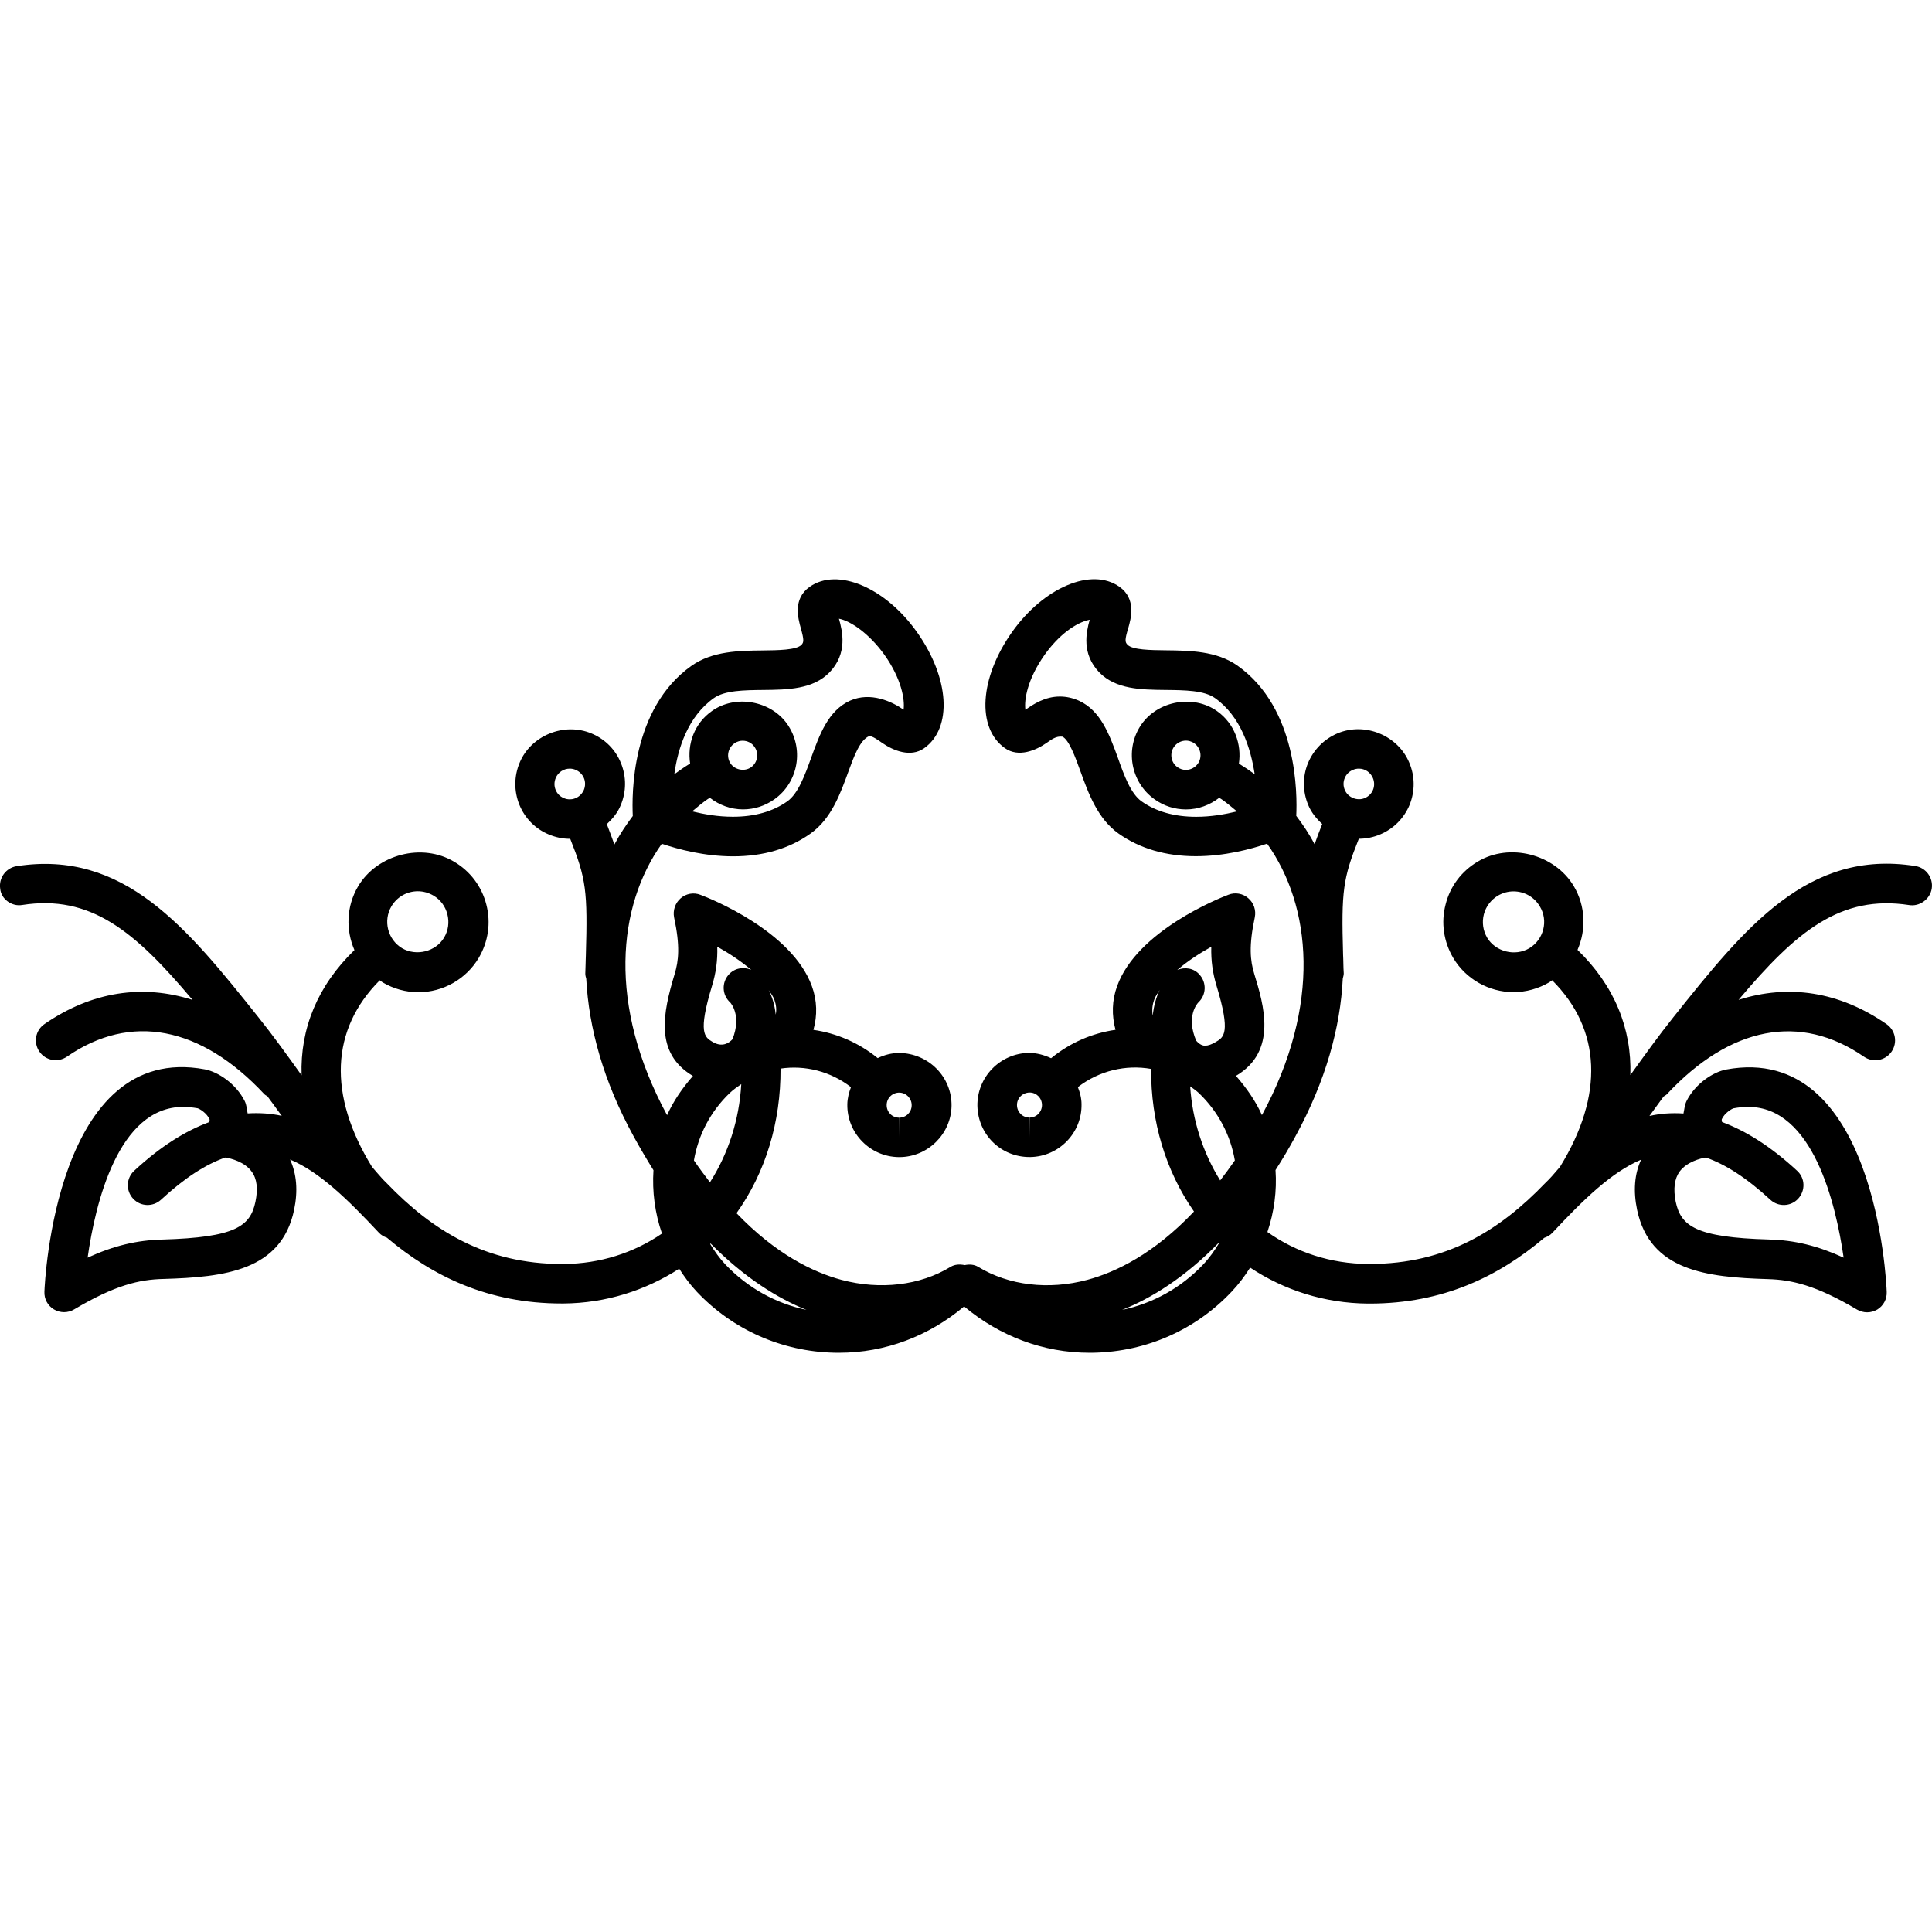 <?xml version="1.0" encoding="iso-8859-1"?>
<!-- Uploaded to: SVG Repo, www.svgrepo.com, Generator: SVG Repo Mixer Tools -->
<!DOCTYPE svg PUBLIC "-//W3C//DTD SVG 1.1//EN" "http://www.w3.org/Graphics/SVG/1.1/DTD/svg11.dtd">
<svg fill="#000000" version="1.1" id="Capa_1" xmlns="http://www.w3.org/2000/svg" xmlns:xlink="http://www.w3.org/1999/xlink" 
	 width="800px" height="800px" viewBox="0 0 211.083 211.083"
	 xml:space="preserve">
<g>
	<g>
		<path d="M2.401,98.879c7.475-1.168,12.308,2.834,18.636,10.365c-5.437-1.735-10.989-0.934-16.173,2.637
			c-0.994,0.675-1.237,2.024-0.562,3.006c0.675,0.996,2.036,1.233,3.019,0.554c6.945-4.794,14.618-3.339,21.563,4.107
			c0.103,0.105,0.216,0.147,0.335,0.228c0.203,0.295,0.414,0.559,0.625,0.849c0.309,0.427,0.617,0.864,0.941,1.286
			c-1.189-0.258-2.431-0.342-3.728-0.264c-0.095-0.447-0.105-0.912-0.322-1.35c-0.962-1.914-2.911-3.19-4.354-3.465
			c-16.266-3.037-17.492,23.235-17.528,24.29c-0.042,0.791,0.361,1.534,1.041,1.94c0.335,0.2,0.736,0.301,1.103,0.301
			c0.379,0,0.777-0.105,1.102-0.301c4.482-2.663,7.132-3.265,9.743-3.328c6.721-0.194,12.888-0.912,14.288-7.535
			c0.44-2.104,0.28-3.939-0.438-5.516c3.222,1.36,6.272,4.329,9.703,7.994c0.248,0.269,0.562,0.438,0.881,0.549
			c5.004,4.229,11.079,7.188,19.076,7.188c0.071,0,0.129,0,0.217,0c4.632-0.037,8.928-1.414,12.638-3.797
			c0.562,0.881,1.191,1.74,1.938,2.531c3.937,4.15,9.276,6.507,14.985,6.645c0.179,0.005,0.351,0.005,0.541,0.005
			c5.065,0,9.811-1.83,13.666-5.062c3.857,3.232,8.633,5.062,13.689,5.062c0.18,0,0.343,0,0.527-0.005
			c5.738-0.138,11.064-2.5,14.987-6.645c0.786-0.823,1.456-1.725,2.046-2.652c3.729,2.473,8.121,3.886,12.847,3.928
			c0.084,0,0.147,0,0.222,0c7.989,0,14.063-2.953,19.068-7.188c0.327-0.11,0.638-0.279,0.886-0.548
			c3.428-3.665,6.471-6.629,9.692-7.989c-0.722,1.571-0.875,3.406-0.432,5.516c1.424,6.623,7.567,7.336,14.285,7.536
			c2.59,0.073,5.247,0.664,9.735,3.327c0.337,0.195,0.732,0.301,1.107,0.301c0.379,0,0.765-0.105,1.107-0.301
			c0.675-0.406,1.075-1.154,1.033-1.94c-0.031-1.05-1.239-27.285-17.529-24.29c-1.434,0.27-3.385,1.54-4.345,3.455
			c-0.211,0.438-0.232,0.901-0.332,1.354c-1.298-0.089-2.553,0.006-3.718,0.27c0.316-0.433,0.627-0.865,0.938-1.292
			c0.2-0.296,0.422-0.56,0.622-0.844c0.11-0.079,0.232-0.127,0.332-0.227c6.95-7.457,14.597-8.907,21.548-4.113
			c0.98,0.675,2.33,0.442,3.016-0.555c0.676-0.985,0.433-2.33-0.559-3.011c-5.179-3.575-10.716-4.382-16.158-2.647
			c6.328-7.515,11.159-11.498,18.637-10.354c1.118,0.187,2.278-0.617,2.468-1.798c0.18-1.179-0.622-2.286-1.804-2.468
			c-11.707-1.843-18.572,6.668-26.44,16.54c-1.593,1.993-3.133,4.14-4.683,6.297c0.158-5.105-1.757-9.783-5.774-13.675
			c0.949-2.178,0.896-4.767-0.412-6.971c-2.088-3.494-7.014-4.762-10.483-2.676c-1.771,1.042-3.026,2.705-3.518,4.686
			c-0.521,1.988-0.211,4.055,0.828,5.832c1.371,2.311,3.897,3.744,6.587,3.744c1.371,0,2.721-0.374,3.913-1.075
			c0.115-0.063,0.2-0.153,0.316-0.222c5.368,5.379,5.689,12.535,0.854,20.387c-0.4,0.454-0.785,0.934-1.202,1.366
			c-0.126,0.132-0.274,0.274-0.411,0.406c-4.979,5.179-10.821,8.838-19.164,8.838c-0.062,0-0.115,0-0.189,0
			c-4.082-0.026-7.847-1.261-11-3.491c0.738-2.188,1.044-4.492,0.886-6.771c0.738-1.14,1.461-2.362,2.162-3.655
			c3.343-6.101,4.925-11.934,5.188-17.275c0.043-0.185,0.105-0.358,0.105-0.554c-0.031-0.4-0.031-0.696-0.042-1.07
			c0-0.327-0.021-0.654-0.031-0.976c-0.2-6.979-0.011-8.324,1.719-12.662c0.797,0,1.593-0.161,2.32-0.469
			c1.472-0.614,2.626-1.772,3.238-3.256c0.591-1.49,0.58-3.12-0.042-4.583c-1.234-2.977-4.831-4.478-7.848-3.209
			c-1.46,0.622-2.61,1.782-3.227,3.262c-0.602,1.479-0.58,3.116,0.042,4.59c0.337,0.815,0.896,1.479,1.519,2.051
			c-0.321,0.805-0.602,1.551-0.833,2.22c-0.575-1.113-1.266-2.138-2.004-3.111c0.11-2.315,0.179-11.728-6.413-16.406
			c-2.288-1.619-5.226-1.65-7.814-1.68c-1.635-0.016-3.671-0.037-4.209-0.609c-0.284-0.285-0.306-0.545,0.079-1.814
			c0.296-1.036,0.907-3.204-0.965-4.52c-3.032-2.148-8.253,0.053-11.726,4.941c-3.56,5.025-3.899,10.481-0.788,12.688
			c1.484,1.055,3.386,0.256,4.577-0.582c0.507-0.346,1.008-0.757,1.709-0.67c0.717,0.329,1.413,2.241,1.967,3.775
			c0.875,2.429,1.883,5.189,4.161,6.809c2.33,1.647,5.168,2.479,8.453,2.479c3.132,0,5.99-0.765,7.783-1.371
			c4.841,6.794,5.965,17.589-0.564,29.655c-0.69-1.546-1.688-2.964-2.837-4.288c4.567-2.694,3.032-7.763,2.004-11.121
			c-0.453-1.466-0.611-3.091,0.053-6.199c0.158-0.778-0.11-1.577-0.717-2.091c-0.58-0.517-1.439-0.67-2.162-0.377
			c-1.013,0.382-9.978,3.947-12.161,9.975c-0.574,1.571-0.606,3.19-0.179,4.783c-2.531,0.363-4.957,1.397-7.035,3.101
			c-0.759-0.349-1.558-0.58-2.444-0.58c-3.132,0.058-5.653,2.642-5.61,5.779c0.065,3.144,2.56,5.601,5.703,5.601
			c0.011,0,0.063,0,0.076,0c3.13-0.053,5.65-2.637,5.598-5.764c0-0.67-0.169-1.281-0.4-1.877c2.336-1.799,5.241-2.479,8.005-1.988
			c-0.042,5.742,1.593,11.153,4.683,15.583c-4.361,4.599-8.501,6.618-11.665,7.467c-4.229,1.129-8.574,0.612-11.907-1.419
			c-0.458-0.279-0.983-0.295-1.484-0.194c-0.541-0.111-1.076-0.09-1.545,0.194c-3.333,2.031-7.668,2.542-11.892,1.424
			c-3.13-0.838-7.209-2.826-11.491-7.293c3.183-4.467,4.844-9.961,4.812-15.799c2.679-0.396,5.466,0.301,7.694,2.03
			c-0.222,0.585-0.388,1.208-0.398,1.872c-0.05,3.133,2.468,5.722,5.6,5.77c0.005,0,0.074,0,0.084,0
			c3.096,0,5.661-2.521,5.703-5.611c0.042-3.127-2.473-5.717-5.703-5.77c-0.847,0-1.65,0.222-2.365,0.564
			c-2.078-1.688-4.493-2.721-7.024-3.085c0.443-1.582,0.406-3.201-0.168-4.777c-2.186-6.028-11.146-9.593-12.171-9.975
			c-0.738-0.293-1.577-0.14-2.165,0.377c-0.593,0.514-0.87,1.318-0.717,2.091c0.665,3.108,0.506,4.728,0.053,6.204
			c-1.284,4.267-2.196,8.627,2.004,11.116c-1.155,1.329-2.138,2.742-2.824,4.287c-6.529-12.07-5.411-22.86-0.578-29.655
			c1.793,0.606,4.665,1.374,7.792,1.374c3.288,0,6.133-0.833,8.446-2.479c2.294-1.621,3.277-4.382,4.163-6.815
			c0.562-1.535,1.242-3.441,2.268-3.845c0.346,0,0.912,0.393,1.405,0.744c1.213,0.838,3.104,1.626,4.588,0.583
			c3.111-2.207,2.787-7.667-0.788-12.693c-3.459-4.883-8.688-7.084-11.718-4.941c-1.877,1.324-1.252,3.489-0.965,4.525
			c0.355,1.273,0.335,1.534,0.068,1.813c-0.551,0.572-2.581,0.594-4.206,0.612c-2.586,0.026-5.519,0.058-7.807,1.677
			c-6.616,4.683-6.523,14.122-6.415,16.411c-0.736,0.978-1.421,2.004-2.01,3.116c-0.237-0.675-0.519-1.421-0.828-2.23
			c0.617-0.572,1.184-1.236,1.513-2.052c0.625-1.474,0.636-3.105,0.042-4.59c-0.593-1.485-1.738-2.64-3.225-3.262
			c-3.011-1.263-6.624,0.237-7.85,3.185c-0.623,1.482-0.633,3.111-0.034,4.602c0.601,1.479,1.75,2.642,3.208,3.246
			c0.762,0.319,1.529,0.48,2.35,0.48c1.732,4.358,1.912,5.692,1.706,12.746c-0.005,0.284-0.026,0.569-0.026,0.859
			c-0.011,0.38-0.016,0.69-0.034,1.107c-0.005,0.2,0.05,0.385,0.103,0.569c0.277,5.337,1.854,11.169,5.197,17.26
			c0.712,1.298,1.434,2.516,2.148,3.66c-0.152,2.336,0.156,4.688,0.929,6.924c-3.085,2.114-6.766,3.296-10.724,3.327
			c-0.077,0-0.127,0-0.19,0c-8.343,0-14.18-3.654-19.159-8.832c-0.137-0.133-0.292-0.28-0.417-0.417
			c-0.406-0.433-0.789-0.907-1.189-1.36c-4.838-7.857-4.514-15.02,0.844-20.388c0.113,0.069,0.195,0.158,0.319,0.228
			c1.187,0.701,2.537,1.075,3.908,1.075c2.689,0,5.213-1.435,6.584-3.744c1.047-1.771,1.35-3.839,0.836-5.827
			c-0.506-1.98-1.754-3.644-3.51-4.68c-3.488-2.097-8.424-0.82-10.502,2.684c-1.297,2.196-1.35,4.78-0.401,6.964
			c-4.016,3.887-5.946,8.569-5.772,13.679c-1.545-2.156-3.09-4.308-4.688-6.301c-7.868-9.878-14.737-18.36-26.438-16.546
			c-1.182,0.185-1.985,1.289-1.804,2.468C0.123,98.257,1.317,99.061,2.401,98.879z M27.906,131.308
			c-0.562,2.663-2.16,3.887-10.173,4.119c-2.766,0.068-5.3,0.669-8.16,1.978c0.835-5.906,3.338-16.469,10.433-16.469
			c0.506,0,1.037,0.053,1.577,0.147c0.237,0.063,1.005,0.527,1.306,1.196c0.05,0.105-0.032,0.211-0.016,0.312
			c-2.558,0.944-5.287,2.61-8.213,5.321c-0.881,0.812-0.928,2.178-0.113,3.053c0.81,0.876,2.165,0.918,3.04,0.116
			c2.587-2.394,4.894-3.87,7.027-4.614c0.604,0.084,2.138,0.48,2.887,1.545C28.072,128.776,28.204,129.89,27.906,131.308z
			 M183.499,128.012c0.775-1.064,2.305-1.466,2.879-1.545c2.142,0.744,4.44,2.215,7.046,4.614c0.864,0.802,2.235,0.76,3.037-0.116
			c0.807-0.881,0.77-2.246-0.11-3.048c-2.933-2.716-5.664-4.388-8.211-5.331c0.011-0.101-0.063-0.211-0.021-0.316
			c0.316-0.67,1.065-1.123,1.287-1.182c0.559-0.105,1.092-0.152,1.603-0.152c7.057,0,9.571,10.562,10.421,16.469
			c-2.858-1.309-5.39-1.914-8.143-1.983c-8.016-0.227-9.629-1.46-10.204-4.113C182.798,129.895,182.945,128.787,183.499,128.012z
			 M167.077,103.606c-1.561,0.918-3.681,0.374-4.599-1.16c-0.453-0.775-0.58-1.682-0.358-2.547c0.222-0.859,0.775-1.582,1.529-2.041
			c0.538-0.309,1.107-0.469,1.709-0.469c1.191,0,2.268,0.615,2.874,1.635C169.192,100.601,168.659,102.657,167.077,103.606z
			 M147.813,84.116c0.211-0.093,0.433-0.138,0.654-0.138c0.675,0,1.271,0.401,1.534,1.034c0.169,0.408,0.18,0.867,0.011,1.278
			c-0.164,0.409-0.485,0.728-0.907,0.907c-0.817,0.346-1.835-0.061-2.178-0.896c-0.18-0.417-0.18-0.87-0.011-1.284
			C147.08,84.611,147.402,84.282,147.813,84.116z M135.463,83.494c-0.031-0.021-0.079-0.021-0.11-0.037
			c0.332-2.149-0.485-4.414-2.368-5.754c-2.568-1.835-6.418-1.165-8.247,1.4c-1.878,2.663-1.234,6.362,1.424,8.24
			c1.007,0.714,2.172,1.091,3.422,1.091c1.34,0,2.59-0.475,3.628-1.273c0.011,0.006,0.011,0.011,0.021,0.016
			c0.686,0.414,1.276,0.965,1.914,1.474c-1.303,0.319-2.832,0.588-4.456,0.588c-2.373,0-4.388-0.567-5.964-1.685
			c-1.182-0.835-1.909-2.829-2.59-4.756c-0.923-2.539-1.882-5.158-4.25-6.239c-0.675-0.3-1.371-0.458-2.083-0.458
			c-1.656,0-2.908,0.844-3.771,1.447c-0.158-1.112,0.242-3.375,2.088-5.993c1.562-2.199,3.438-3.539,4.937-3.845
			c-0.391,1.382-0.896,3.71,1.028,5.735c1.819,1.885,4.604,1.911,7.304,1.938c2.046,0.021,4.171,0.042,5.357,0.886
			c2.806,1.994,3.902,5.453,4.335,8.316C136.539,84.195,136.012,83.829,135.463,83.494z M130.87,83.441
			c-0.306,0.419-0.786,0.675-1.303,0.675c-0.338,0-0.644-0.103-0.923-0.298c-0.717-0.509-0.881-1.506-0.374-2.226
			c0.295-0.422,0.785-0.675,1.308-0.675c0.222,0,0.559,0.05,0.907,0.292C131.202,81.727,131.382,82.721,130.87,83.441z
			 M112.503,122.101l-0.021,2.157v-2.157c-0.762,0-1.36-0.591-1.371-1.351c-0.014-0.759,0.599-1.376,1.382-1.387
			c0.738,0,1.339,0.596,1.35,1.351C113.853,121.473,113.254,122.09,112.503,122.101z M125.944,110.958
			c-0.095-0.575-0.053-1.145,0.158-1.729c0.116-0.359,0.38-0.713,0.602-1.061C126.346,108.896,126.056,109.829,125.944,110.958z
			 M128.623,105.975c1.129-0.971,2.458-1.836,3.718-2.531c-0.042,1.523,0.158,2.879,0.575,4.261
			c1.571,5.173,0.802,5.621-0.095,6.144c-0.443,0.264-0.833,0.4-1.16,0.4c-0.391,0-0.728-0.269-0.971-0.548
			c-1.118-2.637,0.085-4.024,0.253-4.198c0.85-0.796,0.907-2.146,0.111-3.021C130.438,105.769,129.451,105.621,128.623,105.975z
			 M130.031,118.688c0.327,0.237,0.654,0.459,0.96,0.743c2.136,2.047,3.459,4.636,3.924,7.352c-0.549,0.786-1.061,1.482-1.604,2.184
			C131.435,125.939,130.284,122.438,130.031,118.688z M133.217,135.717c0.011,0.005,0.021,0.016,0.021,0.021
			c-0.506,0.86-1.086,1.683-1.803,2.437c-2.416,2.542-5.475,4.234-8.839,4.941C125.771,141.85,129.44,139.598,133.217,135.717z
			 M98.251,119.374c0.762,0.011,1.366,0.638,1.355,1.387c-0.005,0.76-0.609,1.351-1.376,1.351v2.156l-0.016-2.156
			c-0.762-0.011-1.35-0.633-1.339-1.387C96.88,119.97,97.492,119.374,98.251,119.374z M88.115,143.115
			c-3.354-0.701-6.415-2.399-8.843-4.941c-0.659-0.696-1.2-1.466-1.685-2.262c0.016-0.017,0.037-0.032,0.053-0.048
			C81.371,139.635,84.994,141.86,88.115,143.115z M84.606,109.233c0.195,0.548,0.258,1.07,0.145,1.619
			c-0.113-1.071-0.393-1.968-0.767-2.674C84.224,108.521,84.472,108.869,84.606,109.233z M77.795,107.699
			c0.422-1.382,0.617-2.742,0.57-4.267c1.252,0.696,2.586,1.566,3.72,2.536c-0.833-0.369-1.828-0.211-2.463,0.507
			c-0.799,0.886-0.73,2.251,0.156,3.048c0.016,0.021,1.297,1.371,0.248,4.023c-0.393,0.417-1.118,0.912-2.17,0.29
			C76.986,113.314,76.227,112.867,77.795,107.699z M79.72,119.427c0.393-0.374,0.831-0.681,1.268-0.98
			c-0.227,3.934-1.426,7.594-3.42,10.726c-0.583-0.765-1.17-1.534-1.753-2.394C76.279,124.067,77.587,121.473,79.72,119.427z
			 M77.996,76.269c1.189-0.838,3.296-0.865,5.363-0.886c2.695-0.026,5.482-0.061,7.291-1.943c1.98-2.081,1.392-4.477,1.01-5.843
			c1.269,0.237,3.293,1.608,4.973,3.947c1.852,2.613,2.241,4.881,2.089,5.993c-1.237-0.87-3.589-1.993-5.854-0.983
			c-2.376,1.081-3.325,3.699-4.243,6.233c-0.696,1.928-1.421,3.921-2.603,4.762c-1.577,1.118-3.576,1.685-5.957,1.685
			c-1.621,0-3.143-0.269-4.44-0.588c0.622-0.514,1.237-1.065,1.912-1.474c0.005,0,0.011-0.011,0.016-0.011
			c1.015,0.794,2.292,1.269,3.618,1.269c1.237,0,2.41-0.38,3.42-1.092c2.663-1.877,3.288-5.576,1.408-8.245
			c-1.814-2.565-5.69-3.225-8.224-1.405c-1.912,1.345-2.711,3.602-2.371,5.759c-0.032,0.016-0.063,0.016-0.097,0.031
			c-0.562,0.341-1.089,0.718-1.635,1.113C74.064,81.732,75.167,78.278,77.996,76.269z M80.237,81.216
			c0.334-0.237,0.675-0.288,0.901-0.288c0.525,0,1.01,0.248,1.292,0.669c0.522,0.72,0.34,1.717-0.364,2.226
			c-0.702,0.496-1.732,0.313-2.228-0.377C79.33,82.721,79.509,81.727,80.237,81.216z M63.789,86.307
			c-0.274,0.627-0.87,1.026-1.54,1.026c-0.221,0-0.438-0.042-0.659-0.14c-0.403-0.169-0.722-0.485-0.888-0.902
			c-0.169-0.416-0.164-0.87,0.016-1.297c0.258-0.614,0.857-1.016,1.532-1.016c0.222,0,0.443,0.045,0.654,0.138
			c0.4,0.171,0.73,0.495,0.896,0.907C63.969,85.432,63.96,85.885,63.789,86.307z M42.767,99.019c0.612-1.025,1.69-1.643,2.885-1.643
			c0.593,0,1.181,0.164,1.706,0.472c0.772,0.454,1.3,1.182,1.521,2.041c0.222,0.87,0.103,1.771-0.356,2.547
			c-0.912,1.54-3.035,2.067-4.59,1.166C42.36,102.657,41.838,100.601,42.767,99.019z"/>
	</g>
</g>
</svg>